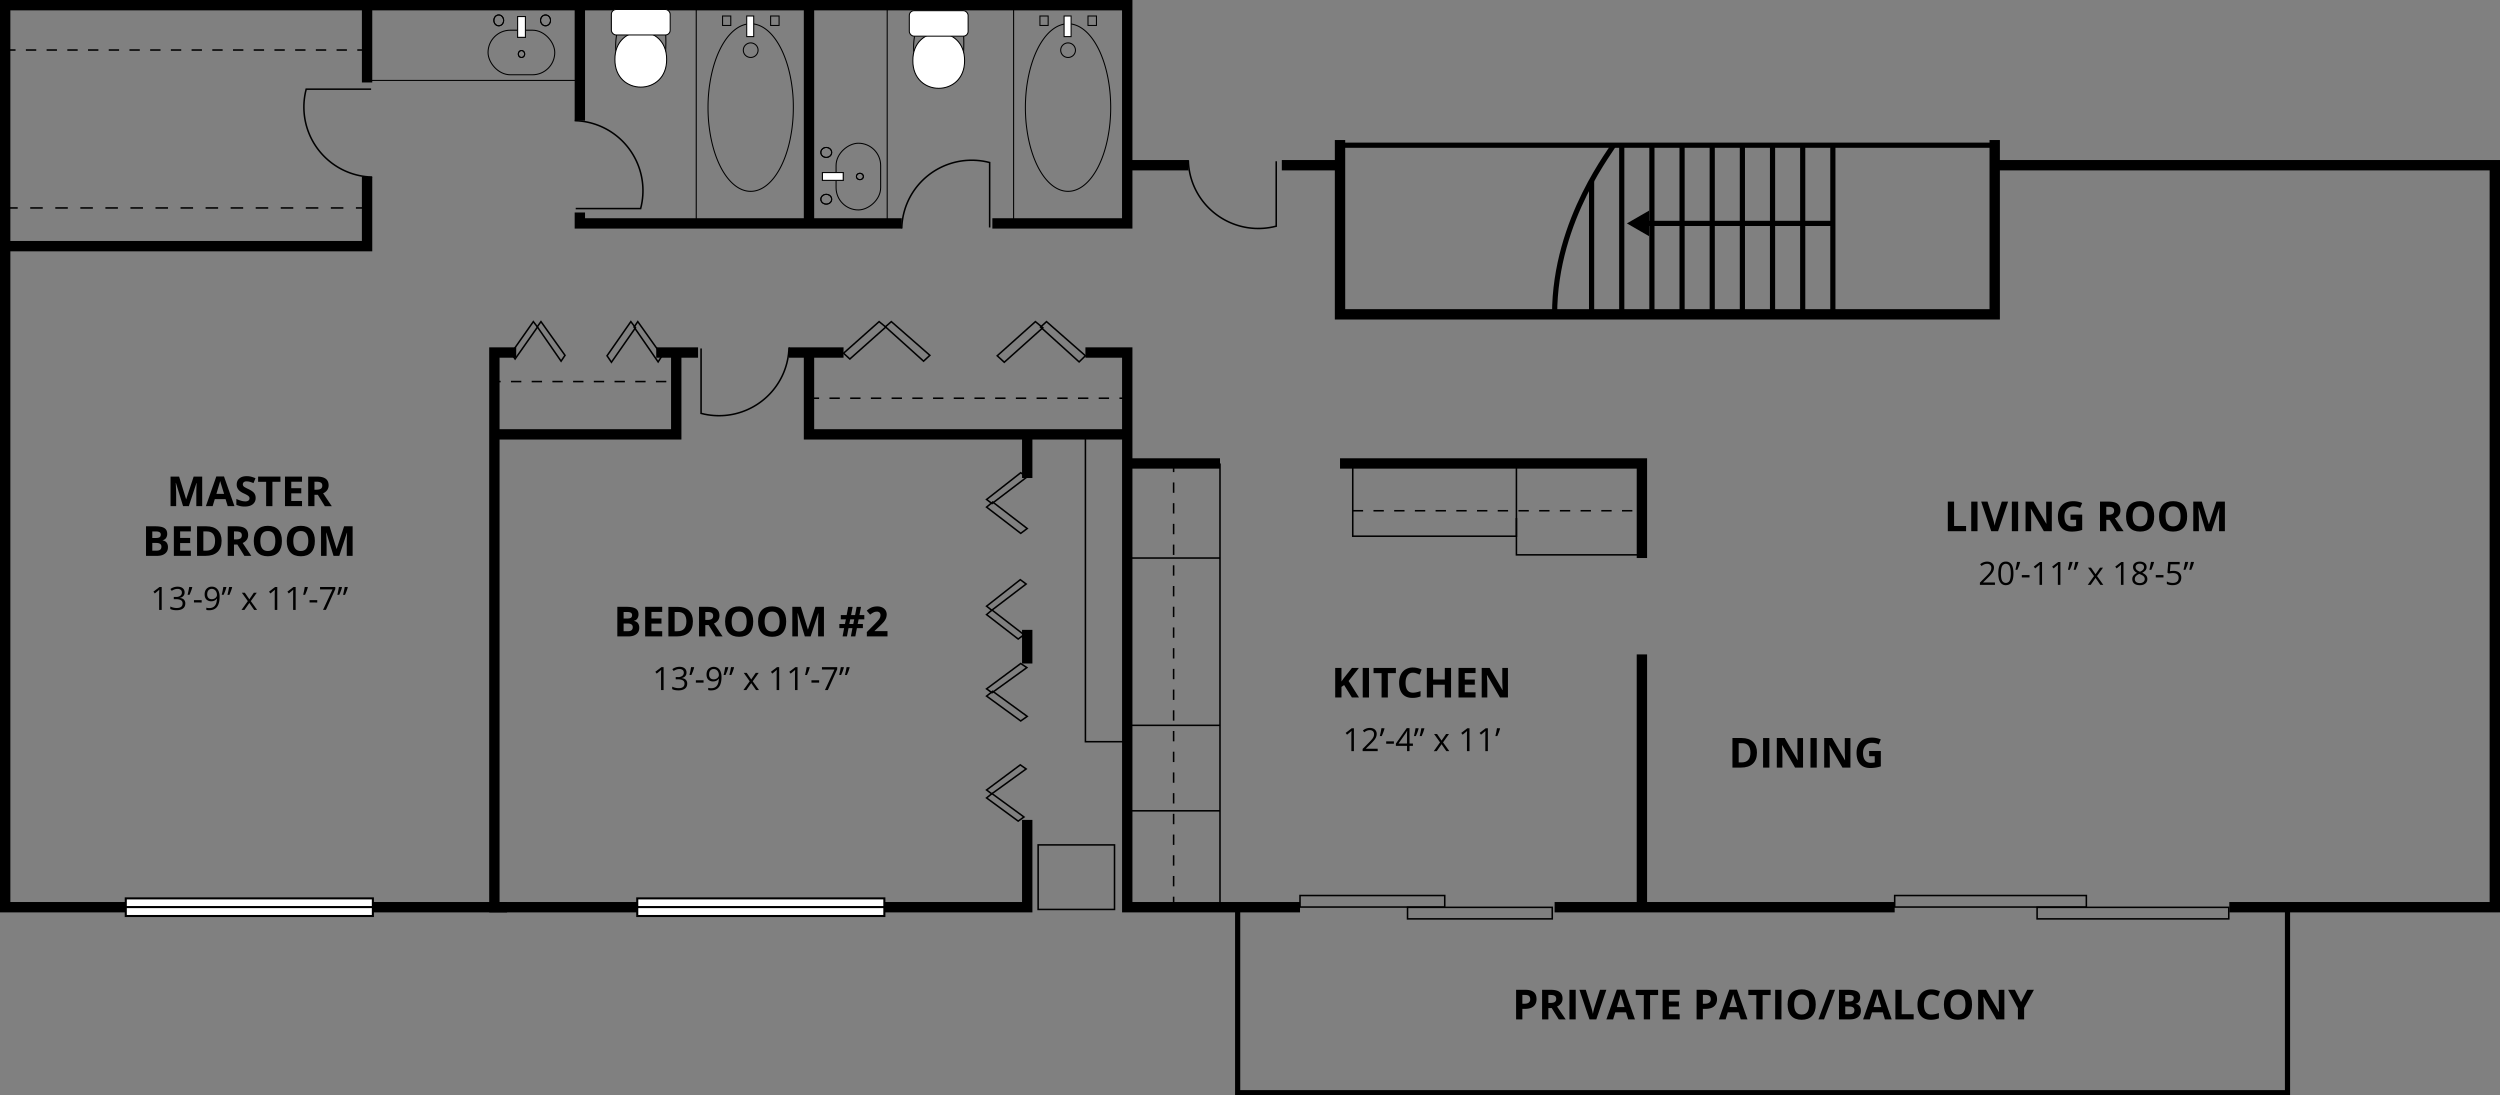 <svg id="Layer_1" data-name="Layer 1" xmlns="http://www.w3.org/2000/svg" viewBox="0 0 4828.19 2115.29">
  <rect x="0" y="0" width="4828.19" height="2115.29" fill="#808080" stroke="none"/>
  <polyline points="3852.33 319.07 4818.19 319.07 4818.19 1752.05 4305.41 1752.05" style="fill: none;stroke: #000;stroke-width: 20px"/>
  <line x1="3659.16" y1="1752.05" x2="3002.38" y2="1752.05" style="fill: none;stroke: #000;stroke-width: 20px"/>
  <polyline points="2510.68 1752.05 2177.02 1752.05 2177.02 680.83 2096.24 680.83" style="fill: none;stroke: #000;stroke-width: 20px"/>
  <polyline points="2177.02 838.88 1562.39 838.88 1562.39 680.83" style="fill: none;stroke: #000;stroke-width: 20px"/>
  <line x1="1629.12" y1="680.83" x2="1523.75" y2="680.83" style="fill: none;stroke: #000;stroke-width: 20px"/>
  <line x1="1348.14" y1="680.83" x2="1267.36" y2="680.83" style="fill: none;stroke: #000;stroke-width: 20px"/>
  <polyline points="1306 680.83 1306 838.88 954.78 838.88" style="fill: none;stroke: #000;stroke-width: 20px"/>
  <polyline points="996.92 680.83 954.78 680.83 954.78 1752.05 1983.85 1752.05 1983.85 1583.46" style="fill: none;stroke: #000;stroke-width: 20px"/>
  <line x1="1983.85" y1="1281.41" x2="1983.85" y2="1216.44" style="fill: none;stroke: #000;stroke-width: 20px"/>
  <line x1="1983.85" y1="923.17" x2="1983.85" y2="838.88" style="fill: none;stroke: #000;stroke-width: 20px"/>
  <polyline points="979.36 1752.05 10 1752.05 10 10 2177.02 10 2177.02 431.46 1916.53 431.46" style="fill: none;stroke: #000;stroke-width: 20px"/>
  <polyline points="1741.51 431.46 1119.85 431.46 1119.85 410.39" style="fill: none;stroke: #000;stroke-width: 20px"/>
  <line x1="1119.85" y1="233.02" x2="1119.85" y2="10" style="fill: none;stroke: #000;stroke-width: 20px"/>
  <line x1="708.93" y1="10" x2="708.93" y2="159.27" style="fill: none;stroke: #000;stroke-width: 20px"/>
  <polyline points="708.92 341.63 708.92 475.37 10 475.37" style="fill: none;stroke: #000;stroke-width: 20px"/>
  <line x1="3170.97" y1="1752.05" x2="3170.97" y2="1263.85" style="fill: none;stroke: #000;stroke-width: 20px"/>
  <polyline points="3170.97 1077.7 3170.97 895.07 2587.95 895.07" style="fill: none;stroke: #000;stroke-width: 20px"/>
  <line x1="2356.14" y1="895.07" x2="2177.02" y2="895.07" style="fill: none;stroke: #000;stroke-width: 20px"/>
  <polyline points="2587.95 280.44 2587.95 319.07 2587.95 607.07 3852.33 607.07 3852.33 280.44" style="fill: none;stroke: #000;stroke-linecap: square;stroke-width: 20px"/>
  <line x1="3852.33" y1="280.44" x2="2587.95" y2="280.44" style="fill: none;stroke: #000;stroke-width: 10px"/>
  <line x1="2587.95" y1="319.07" x2="2475.56" y2="319.07" style="fill: none;stroke: #000;stroke-width: 20px"/>
  <line x1="2295.28" y1="319.07" x2="2177.02" y2="319.07" style="fill: none;stroke: #000;stroke-width: 20px"/>
  <polyline points="2177.02 1432.44 2096.24 1432.44 2096.24 838.88" style="fill: none;stroke: #000;stroke-width: 3px"/>
  <polyline points="2356.14 1752.05 2356.14 1397.31 2356.14 895.07" style="fill: none;stroke: #000;stroke-width: 3px"/>
  <line x1="2177.02" y1="1077.71" x2="2356.14" y2="1077.71" style="fill: none;stroke: #000;stroke-width: 3px"/>
  <line x1="2177.02" y1="1400.83" x2="2356.14" y2="1400.83" style="fill: none;stroke: #000;stroke-width: 3px"/>
  <line x1="2177.02" y1="1565.9" x2="2356.14" y2="1565.9" style="fill: none;stroke: #000;stroke-width: 3px"/>
  <polyline points="2612.53 895.07 2612.53 1035.56 2928.63 1035.56 2928.63 895.07" style="fill: none;stroke: #000;stroke-width: 3px"/>
  <polyline points="2928.63 1000.44 2928.63 1071.56 3170.97 1071.56" style="fill: none;stroke: #000;stroke-width: 3px"/>
  <polyline points="2390.25 1752.05 2390.25 2110.29 4417.8 2110.29 4417.8 1752.05" style="fill: none;stroke: #000;stroke-width: 10px"/>
  <rect x="2004.92" y="1631.73" width="147.51" height="124.64" style="fill: none;stroke: #000;stroke-width: 2.986px"/>
  <line x1="1562.39" y1="10" x2="1562.39" y2="431.46" style="fill: none;stroke: #000;stroke-width: 20px"/>
  <line x1="1713.41" y1="431.46" x2="1713.41" y2="10" style="fill: none;stroke: #000;stroke-width: 2px"/>
  <path d="M1130.39,159.27" style="fill: none;stroke: #000;stroke-width: 2px"/>
  <line x1="1126.44" y1="155.32" x2="704.97" y2="155.32" style="fill: none;stroke: #000;stroke-width: 2px"/>
  <rect x="242.9" y="1735.03" width="477.22" height="34.04" style="fill: #fff"/>
  <rect x="242.9" y="1735.03" width="477.22" height="34.04" style="fill: none;stroke: #000;stroke-width: 4px"/>
  <line x1="242.9" y1="1751.82" x2="720.12" y2="1751.82" style="fill: none;stroke: #000;stroke-width: 4px"/>
  <rect x="1230.7" y="1735.03" width="477.22" height="34.04" style="fill: #fff"/>
  <rect x="1230.71" y="1735.03" width="477.22" height="34.04" style="fill: none;stroke: #000;stroke-width: 4px"/>
  <line x1="1230.71" y1="1751.82" x2="1707.92" y2="1751.82" style="fill: none;stroke: #000;stroke-width: 4px"/>
  <rect x="2718.34" y="1752.34" width="279.49" height="22.25" style="fill: none;stroke: #000;stroke-width: 3px"/>
  <rect x="2510.68" y="1729.5" width="279.49" height="22.25" style="fill: none;stroke: #000;stroke-width: 3px"/>
  <rect x="3934.2" y="1752.34" width="370.17" height="22.25" style="fill: none;stroke: #000;stroke-width: 3px"/>
  <rect x="3659.16" y="1729.51" width="370.17" height="22.25" style="fill: none;stroke: #000;stroke-width: 3px"/>
  <g>
    <rect x="1344.63" y="18.33" width="211.3" height="413.13" style="fill: none;stroke: #000;stroke-width: 2.054px"/>
    <path d="M1532.14,207.69q0,8-.39,15.86t-1.19,15.71q-.78,7.78-2,15.4t-2.72,15q-1.55,7.33-3.46,14.35t-4.15,13.62c-1.5,4.4-3.1,8.66-4.81,12.75s-3.52,8-5.43,11.77-3.9,7.3-6,10.66-4.24,6.51-6.48,9.46a101.56,101.56,0,0,1-6.93,8.16,79.2,79.2,0,0,1-7.31,6.79,63.7,63.7,0,0,1-7.6,5.35,54.16,54.16,0,0,1-7.84,3.86,46.45,46.45,0,0,1-8,2.33,42.67,42.67,0,0,1-16.14,0,45.94,45.94,0,0,1-8-2.33,53.17,53.17,0,0,1-7.84-3.86,63.8,63.8,0,0,1-7.61-5.35,79.11,79.11,0,0,1-7.3-6.79,97.62,97.62,0,0,1-6.93-8.16q-3.36-4.43-6.49-9.46t-6-10.66q-2.85-5.62-5.42-11.77c-1.71-4.09-3.32-8.35-4.82-12.75s-2.88-8.95-4.15-13.62-2.42-9.46-3.45-14.35-1.94-9.88-2.73-15-1.43-10.21-2-15.4-.92-10.44-1.19-15.71-.39-10.56-.39-15.86.13-10.58.39-15.86.66-10.51,1.19-15.7,1.18-10.33,2-15.4,1.69-10.06,2.73-14.95,2.18-9.68,3.45-14.36,2.66-9.21,4.15-13.62,3.11-8.65,4.82-12.75,3.52-8,5.42-11.76,3.9-7.31,6-10.67,4.25-6.51,6.49-9.45A96.21,96.21,0,0,1,1411,65a79.11,79.11,0,0,1,7.3-6.79,65,65,0,0,1,7.61-5.35,53.1,53.1,0,0,1,7.84-3.85,45.08,45.08,0,0,1,8-2.33,42.14,42.14,0,0,1,16.14,0,45.58,45.58,0,0,1,8,2.33,53.48,53.48,0,0,1,7.83,3.85,64.14,64.14,0,0,1,7.61,5.35,79.2,79.2,0,0,1,7.31,6.79,100,100,0,0,1,6.93,8.17q3.36,4.41,6.48,9.45t6,10.67q2.87,5.61,5.43,11.76t4.81,12.75q2.25,6.61,4.15,13.62t3.46,14.36q1.55,7.33,2.72,14.95t2,15.4q.8,7.78,1.19,15.7T1532.14,207.69Z" style="fill: none;stroke: #000;stroke-width: 2px"/>
    <path d="M1464,96.94a13.82,13.82,0,0,1-1.08,5.38,14,14,0,0,1-3.08,4.56,14.38,14.38,0,0,1-15.51,3,14.13,14.13,0,0,1-4.61-3,13.92,13.92,0,0,1,0-19.87,14.15,14.15,0,0,1,4.61-3.05A14.35,14.35,0,0,1,1459.88,87a14,14,0,0,1,4.16,9.93Z" style="fill: none;stroke: #000;stroke-width: 2px"/>
    <rect x="1488.3" y="30.91" width="16.32" height="18.26" style="fill: none;stroke: #000;stroke-width: 2px"/>
    <rect x="1395.48" y="30.91" width="15.86" height="18.26" style="fill: none;stroke: #000;stroke-width: 2px"/>
    <rect x="1442.12" y="30.91" width="13.53" height="39.81" style="fill: #fff;stroke: #000;stroke-width: 2px"/>
  </g>
  <g>
    <rect x="1957.55" y="18.33" width="211.3" height="413.13" style="fill: none;stroke: #000;stroke-width: 2.054px"/>
    <path d="M2145.07,207.69q0,8-.4,15.86t-1.18,15.71q-.79,7.78-2,15.4t-2.72,15q-1.55,7.33-3.45,14.35t-4.16,13.62c-1.5,4.4-3.1,8.66-4.81,12.75s-3.52,8-5.43,11.77-3.9,7.3-6,10.66-4.25,6.51-6.49,9.46a97.62,97.62,0,0,1-6.93,8.16,77.94,77.94,0,0,1-7.31,6.79,63.7,63.7,0,0,1-7.6,5.35,53.17,53.17,0,0,1-7.84,3.86,46.19,46.19,0,0,1-8,2.33,42.67,42.67,0,0,1-16.14,0,46.19,46.19,0,0,1-8-2.33,53.17,53.17,0,0,1-7.84-3.86,63.8,63.8,0,0,1-7.61-5.35,79.11,79.11,0,0,1-7.3-6.79,97.62,97.62,0,0,1-6.93-8.16q-3.36-4.43-6.49-9.46t-6-10.66q-2.85-5.62-5.42-11.77c-1.71-4.09-3.32-8.35-4.81-12.75s-2.89-8.95-4.16-13.62-2.42-9.46-3.45-14.35-1.94-9.88-2.72-15-1.44-10.21-2-15.4-.92-10.44-1.18-15.71-.4-10.56-.4-15.86.13-10.58.4-15.86.66-10.51,1.18-15.7,1.18-10.33,2-15.4,1.69-10.06,2.72-14.95,2.18-9.68,3.45-14.36,2.66-9.21,4.16-13.62,3.1-8.65,4.81-12.75,3.52-8,5.42-11.76,3.91-7.31,6-10.67,4.25-6.51,6.49-9.45a96.21,96.21,0,0,1,6.93-8.17,79.11,79.11,0,0,1,7.3-6.79,65,65,0,0,1,7.61-5.35,53.1,53.1,0,0,1,7.84-3.85,45.33,45.33,0,0,1,8-2.33,42.14,42.14,0,0,1,16.14,0,45.33,45.33,0,0,1,8,2.33,53.1,53.1,0,0,1,7.84,3.85,64.87,64.87,0,0,1,7.6,5.35,77.94,77.94,0,0,1,7.31,6.79,96.21,96.21,0,0,1,6.93,8.17q3.36,4.41,6.49,9.45t6,10.67q2.87,5.61,5.43,11.76t4.81,12.75q2.25,6.61,4.16,13.62t3.45,14.36q1.54,7.33,2.72,14.95t2,15.4q.78,7.78,1.18,15.7T2145.07,207.69Z" style="fill: none;stroke: #000;stroke-width: 2px"/>
    <path d="M2077,96.94a13.65,13.65,0,0,1-1.09,5.38,14.07,14.07,0,0,1-7.7,7.6,14.35,14.35,0,0,1-15.5-3,14,14,0,0,1-3.09-4.56A13.92,13.92,0,0,1,2052.68,87a14.15,14.15,0,0,1,4.61-3.05,14.39,14.39,0,0,1,10.89,0A14.09,14.09,0,0,1,2072.8,87a13.87,13.87,0,0,1,3.08,4.56A13.6,13.6,0,0,1,2077,96.94Z" style="fill: none;stroke: #000;stroke-width: 2px"/>
    <rect x="2101.22" y="30.91" width="16.32" height="18.26" style="fill: none;stroke: #000;stroke-width: 2px"/>
    <rect x="2008.4" y="30.91" width="15.86" height="18.26" style="fill: none;stroke: #000;stroke-width: 2px"/>
    <rect x="2055.04" y="30.91" width="13.53" height="39.81" style="fill: #fff;stroke: #000;stroke-width: 2px"/>
  </g>
  <g>
    <path d="M1767.47,64a121.47,121.47,0,0,0,7.14,75.67l81.07,2a301,301,0,0,0,5.1-77.65Z" style="fill: none;stroke: #000;stroke-width: 2px"/>
    <path d="M1862.88,117.08c.58,71.33-100.53,71.32-99.94,0C1762.36,45.74,1863.47,45.75,1862.88,117.08Z" style="fill: #fff;stroke: #000;stroke-width: 2px"/>
    <rect x="1756.12" y="20.63" width="113.59" height="49.21" rx="9.17" style="fill: #fff;stroke: #000;stroke-width: 2px"/>
  </g>
  <g>
    <path d="M1192.07,61.67a121.4,121.4,0,0,0,7.14,75.67l81.07,2a300.92,300.92,0,0,0,5.1-77.64Z" style="fill: none;stroke: #000;stroke-width: 2px"/>
    <path d="M1287.48,114.77c.58,71.34-100.53,71.33-99.94,0C1187,43.44,1288.07,43.45,1287.48,114.77Z" style="fill: #fff;stroke: #000;stroke-width: 2px"/>
    <rect x="1180.72" y="18.33" width="113.59" height="49.21" rx="9.17" style="fill: #fff;stroke: #000;stroke-width: 2px"/>
  </g>
  <g>
    <rect x="1593.32" y="297.98" width="128.84" height="86.08" rx="43.04" transform="translate(1316.72 1998.76) rotate(-90)" style="fill: none;stroke: #000;stroke-width: 2px"/>
    <rect x="1588.37" y="333.32" width="40.07" height="14.95" style="fill: none;stroke: #000;stroke-width: 2px"/>
    <rect x="1588.37" y="333.32" width="40.07" height="14.95" style="fill: #fff;stroke: #000;stroke-width: 2px"/>
    <path d="M1595.74,375.34a11.27,11.27,0,0,1,4,.72,10.43,10.43,0,0,1,3.39,2.05,9.37,9.37,0,0,1,2.26,3.07,8.67,8.67,0,0,1,0,7.23,9.33,9.33,0,0,1-2.26,3.06,10.43,10.43,0,0,1-3.39,2,11.42,11.42,0,0,1-8,0,10.43,10.43,0,0,1-3.39-2,9.33,9.33,0,0,1-2.26-3.06,8.57,8.57,0,0,1,0-7.23,9.37,9.37,0,0,1,2.26-3.07,10.43,10.43,0,0,1,3.39-2.05A11.19,11.19,0,0,1,1595.74,375.34Z" style="fill: none;stroke: #000;stroke-width: 2px"/>
    <path d="M1595.74,375.34a11.27,11.27,0,0,1,4,.72,10.43,10.43,0,0,1,3.39,2.05,9.37,9.37,0,0,1,2.26,3.07,8.67,8.67,0,0,1,0,7.23,9.33,9.33,0,0,1-2.26,3.06,10.43,10.43,0,0,1-3.39,2,11.42,11.42,0,0,1-8,0,10.43,10.43,0,0,1-3.39-2,9.33,9.33,0,0,1-2.26-3.06,8.57,8.57,0,0,1,0-7.23,9.37,9.37,0,0,1,2.26-3.07,10.43,10.43,0,0,1,3.39-2.05A11.23,11.23,0,0,1,1595.74,375.34Z" style="fill: none;stroke: #000;stroke-width: 2px"/>
    <path d="M1595.74,284.81a11.28,11.28,0,0,1,4,.73,10.51,10.51,0,0,1,3.39,2.08,9.52,9.52,0,0,1,2.26,3.11,8.92,8.92,0,0,1,0,7.34,9.52,9.52,0,0,1-2.26,3.11,10.51,10.51,0,0,1-3.39,2.08,11.27,11.27,0,0,1-8,0,10.51,10.51,0,0,1-3.39-2.08,9.42,9.42,0,0,1-2.26-3.11,8.82,8.82,0,0,1,0-7.34,9.52,9.52,0,0,1,2.26-3.11,10.51,10.51,0,0,1,3.39-2.08A11.2,11.2,0,0,1,1595.74,284.81Z" style="fill: none;stroke: #000;stroke-width: 2px"/>
    <path d="M1595.74,284.81a11.28,11.28,0,0,1,4,.73,10.51,10.51,0,0,1,3.39,2.08,9.52,9.52,0,0,1,2.26,3.11,8.92,8.92,0,0,1,0,7.34,9.42,9.42,0,0,1-2.26,3.11,10.51,10.51,0,0,1-3.39,2.08,11.27,11.27,0,0,1-8,0,10.51,10.51,0,0,1-3.39-2.08,9.42,9.42,0,0,1-2.26-3.11,8.82,8.82,0,0,1,0-7.34,9.52,9.52,0,0,1,2.26-3.11,10.51,10.51,0,0,1,3.39-2.08A11.24,11.24,0,0,1,1595.74,284.81Z" style="fill: none;stroke: #000;stroke-width: 2px"/>
    <path d="M1660.71,334.73a7.11,7.11,0,0,1,2.55.46,6.76,6.76,0,0,1,2.17,1.32,6,6,0,0,1,1.45,2,5.55,5.55,0,0,1,.51,2.32,5.48,5.48,0,0,1-.51,2.32,5.93,5.93,0,0,1-1.45,2,6.76,6.76,0,0,1-2.17,1.32,7.33,7.33,0,0,1-5.11,0,6.72,6.72,0,0,1-2.16-1.32,5.93,5.93,0,0,1-1.45-2,5.48,5.48,0,0,1-.51-2.32,5.55,5.55,0,0,1,.51-2.32,6,6,0,0,1,1.45-2,6.72,6.72,0,0,1,2.16-1.32A7.16,7.16,0,0,1,1660.71,334.73Z" style="fill: none;stroke: #000;stroke-width: 2px"/>
    <path d="M1660.71,334.73a7.11,7.11,0,0,1,2.55.46,6.66,6.66,0,0,1,2.17,1.32,5.89,5.89,0,0,1,1.45,2,5.55,5.55,0,0,1,.51,2.32,5.48,5.48,0,0,1-.51,2.32,5.93,5.93,0,0,1-1.45,2,6.66,6.66,0,0,1-2.17,1.32,7.33,7.33,0,0,1-5.11,0,6.72,6.72,0,0,1-2.16-1.32,5.93,5.93,0,0,1-1.45-2,5.48,5.48,0,0,1-.51-2.32,5.55,5.55,0,0,1,.51-2.32,5.89,5.89,0,0,1,1.45-2,6.72,6.72,0,0,1,2.16-1.32A7.16,7.16,0,0,1,1660.71,334.73Z" style="fill: none;stroke: #000;stroke-width: 2px"/>
  </g>
  <g>
    <rect x="942.55" y="58.33" width="128.84" height="86.08" rx="43.04" style="fill: none;stroke: #000;stroke-width: 2px"/>
    <rect x="999.72" y="32" width="14.95" height="40.07" style="fill: none;stroke: #000;stroke-width: 2px"/>
    <rect x="999.72" y="32" width="14.95" height="40.07" style="fill: #fff;stroke: #000;stroke-width: 2px"/>
    <path d="M972.65,39.37a11.23,11.23,0,0,1-.72,4,10.43,10.43,0,0,1-2,3.39A9.37,9.37,0,0,1,966.81,49a8.57,8.57,0,0,1-7.23,0,9.23,9.23,0,0,1-3.06-2.26,10.43,10.43,0,0,1-2-3.39,11.42,11.42,0,0,1,0-8,10.43,10.43,0,0,1,2-3.39,9.23,9.23,0,0,1,3.06-2.26,8.67,8.67,0,0,1,7.23,0A9.37,9.37,0,0,1,969.88,32a10.43,10.43,0,0,1,2,3.39A11.27,11.27,0,0,1,972.65,39.37Z" style="fill: none;stroke: #000;stroke-width: 2px"/>
    <path d="M972.65,39.37a11.23,11.23,0,0,1-.72,4,10.43,10.43,0,0,1-2,3.39A9.37,9.37,0,0,1,966.81,49a8.57,8.57,0,0,1-7.23,0,9.23,9.23,0,0,1-3.06-2.26,10.43,10.43,0,0,1-2-3.39,11.42,11.42,0,0,1,0-8,10.43,10.43,0,0,1,2-3.39,9.23,9.23,0,0,1,3.06-2.26,8.67,8.67,0,0,1,7.23,0A9.37,9.37,0,0,1,969.88,32a10.43,10.43,0,0,1,2,3.39A11.27,11.27,0,0,1,972.65,39.37Z" style="fill: none;stroke: #000;stroke-width: 2px"/>
    <path d="M1063.18,39.37a11.24,11.24,0,0,1-.73,4,10.51,10.51,0,0,1-2.08,3.39,9.52,9.52,0,0,1-3.11,2.26,8.82,8.82,0,0,1-7.34,0,9.42,9.42,0,0,1-3.11-2.26,10.51,10.51,0,0,1-2.08-3.39,11.27,11.27,0,0,1,0-8,10.51,10.51,0,0,1,2.08-3.39,9.42,9.42,0,0,1,3.11-2.26,8.92,8.92,0,0,1,7.34,0,9.52,9.52,0,0,1,3.11,2.26,10.51,10.51,0,0,1,2.08,3.39A11.28,11.28,0,0,1,1063.18,39.37Z" style="fill: none;stroke: #000;stroke-width: 2px"/>
    <path d="M1063.18,39.37a11.24,11.24,0,0,1-.73,4,10.51,10.51,0,0,1-2.08,3.39,9.52,9.52,0,0,1-3.11,2.26,8.82,8.82,0,0,1-7.34,0,9.42,9.42,0,0,1-3.11-2.26,10.51,10.51,0,0,1-2.08-3.39,11.27,11.27,0,0,1,0-8,10.51,10.51,0,0,1,2.08-3.39,9.42,9.42,0,0,1,3.11-2.26,8.92,8.92,0,0,1,7.34,0,9.52,9.52,0,0,1,3.11,2.26,10.51,10.51,0,0,1,2.08,3.39A11.28,11.28,0,0,1,1063.18,39.37Z" style="fill: none;stroke: #000;stroke-width: 2px"/>
    <path d="M1013.26,104.34a7.16,7.16,0,0,1-.46,2.56,6.72,6.72,0,0,1-1.32,2.16,6,6,0,0,1-2,1.45,5.55,5.55,0,0,1-4.65,0,6,6,0,0,1-2-1.45,6.72,6.72,0,0,1-1.32-2.16,7.33,7.33,0,0,1,0-5.11,6.76,6.76,0,0,1,1.32-2.17,6,6,0,0,1,2-1.45,5.55,5.55,0,0,1,4.65,0,6,6,0,0,1,2,1.45,6.76,6.76,0,0,1,1.32,2.17A7.11,7.11,0,0,1,1013.26,104.34Z" style="fill: none;stroke: #000;stroke-width: 2px"/>
    <path d="M1013.26,104.34a7.16,7.16,0,0,1-.46,2.56,6.61,6.61,0,0,1-1.32,2.16,6,6,0,0,1-2,1.45,5.55,5.55,0,0,1-4.65,0,6,6,0,0,1-2-1.45,6.61,6.61,0,0,1-1.32-2.16,7.33,7.33,0,0,1,0-5.11,6.76,6.76,0,0,1,1.32-2.17,6,6,0,0,1,2-1.45,5.55,5.55,0,0,1,4.65,0,6,6,0,0,1,2,1.45,6.76,6.76,0,0,1,1.32,2.17A7.11,7.11,0,0,1,1013.26,104.34Z" style="fill: none;stroke: #000;stroke-width: 2px"/>
  </g>
  <polyline points="1109.88 233.02 1116.64 233.35 1123.02 233.97 1129.05 234.84 1134.8 235.93 1140.29 237.21 1145.54 238.68 1150.58 240.3 1155.43 242.07 1160.1 243.98 1164.59 246.01 1168.92 248.17 1173.11 250.44 1177.15 252.81 1181.05 255.3 1184.82 257.88 1188.46 260.56 1191.97 263.33 1195.37 266.2 1198.65 269.15 1201.81 272.19 1204.86 275.32 1207.79 278.54 1210.61 281.83 1213.32 285.21 1215.92 288.68 1218.41 292.23 1220.78 295.86 1223.05 299.58 1225.2 303.38 1227.24 307.27 1229.16 311.24 1230.97 315.31 1232.65 319.47 1234.21 323.72 1235.64 328.06 1236.93 332.51 1238.09 337.06 1239.11 341.72 1239.97 346.5 1240.67 351.39 1241.21 356.41 1241.56 361.57 1241.72 366.88 1241.66 372.35 1241.37 377.99 1240.82 383.83 1239.98 389.89 1238.81 396.2 1237.24 402.81 1111.88 402.81" style="fill: none;stroke: #000;stroke-width: 3px"/>
  <polyline points="1523.75 670.98 1523.43 677.74 1522.81 684.12 1521.94 690.15 1520.85 695.9 1519.56 701.39 1518.1 706.64 1516.48 711.68 1514.71 716.53 1512.8 721.2 1510.77 725.69 1508.61 730.02 1506.34 734.21 1503.96 738.25 1501.48 742.15 1498.89 745.92 1496.22 749.56 1493.44 753.08 1490.58 756.47 1487.62 759.75 1484.58 762.91 1481.45 765.96 1478.24 768.89 1474.94 771.71 1471.56 774.42 1468.1 777.02 1464.55 779.51 1460.92 781.88 1457.2 784.15 1453.4 786.3 1449.51 788.34 1445.54 790.26 1441.47 792.07 1437.31 793.75 1433.06 795.31 1428.71 796.74 1424.27 798.03 1419.72 799.19 1415.06 800.21 1410.28 801.07 1405.38 801.77 1400.36 802.31 1395.2 802.66 1389.9 802.82 1384.43 802.76 1378.78 802.47 1372.95 801.92 1366.89 801.08 1360.58 799.91 1353.97 798.34 1353.97 672.98" style="fill: none;stroke: #000;stroke-width: 3px"/>
  <polyline points="2294.96 309.42 2295.28 316.19 2295.9 322.56 2296.77 328.6 2297.86 334.35 2299.15 339.83 2300.61 345.09 2302.23 350.13 2304 354.98 2305.91 359.64 2307.95 364.14 2310.1 368.47 2312.37 372.66 2314.75 376.7 2317.23 380.6 2319.82 384.37 2322.49 388.01 2325.27 391.52 2328.13 394.92 2331.09 398.2 2334.13 401.35 2337.26 404.4 2340.47 407.33 2343.76 410.16 2347.15 412.87 2350.61 415.47 2354.16 417.95 2357.79 420.33 2361.51 422.6 2365.31 424.75 2369.2 426.79 2373.18 428.71 2377.24 430.51 2381.4 432.19 2385.65 433.75 2390 435.18 2394.44 436.48 2398.99 437.64 2403.66 438.65 2408.43 439.52 2413.32 440.22 2418.35 440.75 2423.51 441.11 2428.81 441.26 2434.28 441.21 2439.93 440.92 2445.76 440.37 2451.82 439.53 2458.13 438.36 2464.74 436.79 2464.74 311.42" style="fill: none;stroke: #000;stroke-width: 3px"/>
  <polyline points="1741.51 441.26 1741.83 434.5 1742.45 428.13 1743.32 422.09 1744.41 416.34 1745.7 410.85 1747.16 405.6 1748.78 400.56 1750.55 395.71 1752.46 391.05 1754.5 386.55 1756.65 382.22 1758.92 378.03 1761.3 373.99 1763.78 370.09 1766.37 366.32 1769.04 362.68 1771.82 359.17 1774.68 355.77 1777.64 352.49 1780.68 349.33 1783.81 346.28 1787.02 343.35 1790.32 340.53 1793.7 337.82 1797.16 335.22 1800.71 332.73 1804.34 330.36 1808.06 328.09 1811.86 325.94 1815.75 323.9 1819.73 321.98 1823.79 320.17 1827.95 318.49 1832.2 316.93 1836.55 315.5 1841 314.21 1845.55 313.05 1850.21 312.03 1854.98 311.17 1859.88 310.47 1864.9 309.93 1870.06 309.58 1875.37 309.42 1880.83 309.48 1886.48 309.77 1892.32 310.32 1898.37 311.16 1904.68 312.33 1911.29 313.9 1911.29 439.26" style="fill: none;stroke: #000;stroke-width: 3px"/>
  <polyline points="718.72 341.95 711.95 341.63 705.58 341.01 699.54 340.14 693.79 339.05 688.3 337.76 683.05 336.3 678.01 334.68 673.16 332.9 668.5 331 664 328.96 659.67 326.81 655.48 324.54 651.44 322.16 647.54 319.68 643.77 317.09 640.13 314.42 636.62 311.64 633.22 308.77 629.94 305.82 626.79 302.78 623.74 299.65 620.81 296.44 617.98 293.14 615.27 289.76 612.67 286.29 610.19 282.75 607.81 279.12 605.54 275.4 603.39 271.6 601.36 267.71 599.43 263.73 597.63 259.67 595.95 255.51 594.39 251.26 592.96 246.91 591.66 242.46 590.5 237.91 589.49 233.25 588.62 228.48 587.92 223.58 587.39 218.56 587.03 213.4 586.88 208.09 586.93 202.63 587.22 196.98 587.77 191.14 588.61 185.09 589.78 178.77 591.35 172.17 716.72 172.17" style="fill: none;stroke: #000;stroke-width: 3px"/>
  <line x1="10" y1="96.6" x2="704.97" y2="96.6" style="fill: none;stroke: #000;stroke-width: 3px;stroke-dasharray: 20,20"/>
  <line x1="10" y1="401.61" x2="704.97" y2="401.61" style="fill: none;stroke: #000;stroke-width: 3px;stroke-dasharray: 24.191,24.191"/>
  <line x1="946.82" y1="736.9" x2="1306" y2="736.9" style="fill: none;stroke: #000;stroke-width: 3px;stroke-dasharray: 20,20"/>
  <line x1="1561.92" y1="769.07" x2="2177.02" y2="769.07" style="fill: none;stroke: #000;stroke-width: 3px;stroke-dasharray: 20,20"/>
  <line x1="2612.53" y1="986.39" x2="3170.97" y2="986.39" style="fill: none;stroke: #000;stroke-width: 3px;stroke-dasharray: 20,20"/>
  <line x1="2266.58" y1="1751.75" x2="2266.58" y2="893" style="fill: none;stroke: #000;stroke-width: 3px;stroke-dasharray: 20,20"/>
  <polygon points="1905.34 1186.94 1915.84 1178.09 1977.54 1225.81 1966.38 1234.17 1905.34 1186.94" style="fill: none;stroke: #000;stroke-width: 3px"/>
  <polygon points="1905.34 979.38 1917.22 969.53 1983.85 1020.72 1971.31 1030.08 1905.34 979.38" style="fill: none;stroke: #000;stroke-width: 3px"/>
  <polygon points="1915.89 972.51 1905.34 964.63 1971.28 912.96 1983.15 921.32 1915.89 972.51" style="fill: none;stroke: #000;stroke-width: 3px"/>
  <polygon points="1915.31 1178.58 1905.34 1170.71 1970.45 1119.53 1981.75 1127.89 1915.31 1178.58" style="fill: none;stroke: #000;stroke-width: 3px"/>
  <polygon points="1905.34 1541.02 1915.84 1532.63 1977.54 1577.84 1966.38 1585.77 1905.34 1541.02" style="fill: none;stroke: #000;stroke-width: 3px"/>
  <polygon points="1905.34 1344.35 1917.22 1335.02 1983.85 1383.52 1971.31 1392.39 1905.34 1344.35" style="fill: none;stroke: #000;stroke-width: 3px"/>
  <polygon points="1915.89 1337.84 1905.34 1330.38 1971.28 1281.41 1983.15 1289.34 1915.89 1337.84" style="fill: none;stroke: #000;stroke-width: 3px"/>
  <polygon points="1915.31 1533.1 1905.34 1525.64 1970.45 1477.14 1981.75 1485.07 1915.31 1533.1" style="fill: none;stroke: #000;stroke-width: 3px"/>
  <polygon points="1030.03 621.13 1038.06 631.63 994.77 693.33 987.18 682.17 1030.03 621.13" style="fill: none;stroke: #000;stroke-width: 3px"/>
  <polygon points="1218.35 621.13 1227.28 633 1180.84 699.63 1172.35 687.1 1218.35 621.13" style="fill: none;stroke: #000;stroke-width: 3px"/>
  <polygon points="1224.58 631.67 1231.73 621.13 1278.61 687.06 1271.02 698.93 1224.58 631.67" style="fill: none;stroke: #000;stroke-width: 3px"/>
  <polygon points="1037.61 631.09 1044.76 621.13 1091.19 686.24 1083.6 697.53 1037.61 631.09" style="fill: none;stroke: #000;stroke-width: 3px"/>
  <polygon points="1697.8 621.13 1710.67 631.63 1641.28 693.33 1629.12 682.17 1697.8 621.13" style="fill: none;stroke: #000;stroke-width: 3px"/>
  <polygon points="1999.65 621.13 2013.96 633 1939.52 699.63 1925.92 687.1 1999.65 621.13" style="fill: none;stroke: #000;stroke-width: 3px"/>
  <polygon points="2009.63 631.67 2021.09 621.13 2096.24 687.06 2084.07 698.93 2009.63 631.67" style="fill: none;stroke: #000;stroke-width: 3px"/>
  <polygon points="1709.95 631.09 1721.4 621.13 1795.84 686.24 1783.67 697.53 1709.95 631.09" style="fill: none;stroke: #000;stroke-width: 3px"/>
  <g>
    <path d="M3852.84,1129.53h-29.1v-4.33l11.66-11.72a84.7,84.7,0,0,0,7-7.69,19.63,19.63,0,0,0,2.55-4.48,12.89,12.89,0,0,0,.84-4.69,7.4,7.4,0,0,0-2.15-5.61,8.19,8.19,0,0,0-6-2.08,15.08,15.08,0,0,0-5.22.91,21,21,0,0,0-5.5,3.3l-2.66-3.42a20.42,20.42,0,0,1,13.32-5.09q6.24,0,9.78,3.2a11,11,0,0,1,3.54,8.58,16.63,16.63,0,0,1-2.36,8.33q-2.35,4.11-8.84,10.41l-9.69,9.48v.24h22.77Z"/>
    <path d="M3888.53,1107.34q0,11.48-3.62,17.13t-11.06,5.66a12.12,12.12,0,0,1-10.87-5.79q-3.72-5.8-3.72-17,0-11.56,3.6-17.17t11-5.6a12.18,12.18,0,0,1,10.94,5.85Q3888.53,1096.25,3888.53,1107.34Zm-24.19,0q0,9.66,2.27,14.06a8.16,8.16,0,0,0,14.52-.06q2.25-4.47,2.25-14t-2.25-14a8.18,8.18,0,0,0-14.52-.06Q3864.35,1097.68,3864.34,1107.34Z"/>
    <path d="M3901,1085.27l.46.67c-.53,2-1.29,4.36-2.27,7s-2,5.17-3.09,7.47h-3.7q2.13-8.64,3.09-15.17Z"/>
    <path d="M3904.7,1115.21v-4.6h14.86v4.6Z"/>
    <path d="M3943.75,1129.53h-4.91V1098q0-3.93.25-7.44c-.43.42-.9.87-1.43,1.33s-2.92,2.43-7.2,5.9l-2.67-3.45,11.72-9h4.24Z"/>
    <path d="M3979.2,1129.53h-4.91V1098q0-3.93.25-7.44c-.43.42-.9.87-1.43,1.33s-2.92,2.43-7.2,5.9l-2.67-3.45,11.72-9h4.24Z"/>
    <path d="M4002.36,1085.27l.45.67c-.52,2-1.28,4.36-2.27,7s-2,5.17-3.09,7.47h-3.69q2.11-8.64,3.09-15.17Zm11.17,0,.42.67q-.72,2.74-2.18,6.78t-3.15,7.72h-3.78c.53-2,1.12-4.58,1.79-7.69s1.13-5.6,1.39-7.48Z"/>
    <path d="M4044.13,1112.55l-11.53-16.2h5.72l8.75,12.71,8.72-12.71h5.66l-11.53,16.2,12.14,17h-5.69l-9.3-13.44-9.38,13.44H4032Z"/>
    <path d="M4101.05,1129.53h-4.91V1098q0-3.93.25-7.44c-.43.42-.9.87-1.43,1.33s-2.92,2.43-7.2,5.9l-2.66-3.45,11.71-9h4.24Z"/>
    <path d="M4132.53,1084.63q6.06,0,9.6,2.82a9.39,9.39,0,0,1,3.54,7.78,9.62,9.62,0,0,1-2,6,18,18,0,0,1-6.47,4.91q5.39,2.57,7.65,5.4a10.15,10.15,0,0,1,2.28,6.56,11,11,0,0,1-3.85,8.79q-3.84,3.29-10.54,3.28-7.08,0-10.89-3.1t-3.82-8.79q0-7.6,9.27-11.84a17,17,0,0,1-6-5.1,10.87,10.87,0,0,1-1.82-6.13,9.36,9.36,0,0,1,3.56-7.68Q4126.57,1084.64,4132.53,1084.63Zm-9.56,33.73a6.86,6.86,0,0,0,2.52,5.66,11.11,11.11,0,0,0,7.1,2,10.61,10.61,0,0,0,7-2.12,7.21,7.21,0,0,0,2.51-5.81,7.12,7.12,0,0,0-2.36-5.23q-2.36-2.28-8.23-4.43a17.91,17.91,0,0,0-6.54,4.28A8.28,8.28,0,0,0,4123,1118.36Zm9.5-29.64a8.91,8.91,0,0,0-5.93,1.82,6,6,0,0,0-2.15,4.84,6.88,6.88,0,0,0,1.79,4.78q1.78,2,6.6,4a16.56,16.56,0,0,0,6.13-3.91,7.22,7.22,0,0,0,1.8-4.87,5.94,5.94,0,0,0-2.2-4.86A9.24,9.24,0,0,0,4132.47,1088.72Z"/>
    <path d="M4159.66,1085.27l.45.67c-.52,2-1.28,4.36-2.27,7s-2,5.17-3.09,7.47h-3.69q2.11-8.64,3.09-15.17Z"/>
    <path d="M4163.38,1115.21v-4.6h14.87v4.6Z"/>
    <path d="M4197.65,1102.5q7,0,11,3.46a11.91,11.91,0,0,1,4,9.49q0,6.87-4.38,10.78t-12.06,3.9q-7.48,0-11.41-2.39v-4.84a17.09,17.09,0,0,0,5.26,2.13,25.77,25.77,0,0,0,6.21.78q5.32,0,8.28-2.52t3-7.26q0-9.27-11.35-9.27a45.78,45.78,0,0,0-7.69.88l-2.61-1.66,1.67-20.71h22v4.63h-17.71l-1.12,13.29A35.56,35.56,0,0,1,4197.65,1102.5Z"/>
    <path d="M4225.59,1085.27l.46.67c-.53,2-1.28,4.36-2.27,7s-2,5.17-3.09,7.47H4217q2.11-8.64,3.08-15.17Zm11.18,0,.42.67c-.49,1.83-1.21,4.09-2.18,6.78s-2,5.25-3.15,7.72h-3.78c.52-2,1.12-4.58,1.78-7.69s1.13-5.6,1.4-7.48Z"/>
  </g>
  <g>
    <path d="M3761.77,1025.88V968.77h12.11v47.11h23.17v10Z"/>
    <path d="M3807,1025.88V968.77h12.11v57.11Z"/>
    <path d="M3866,968.77h12.23l-19.42,57.11h-13.2l-19.37-57.11h12.22l10.74,34q.9,3,1.86,7c.64,2.67,1,4.52,1.19,5.56a100.34,100.34,0,0,1,2.93-12.57Z"/>
    <path d="M3885.45,1025.88V968.77h12.1v57.11Z"/>
    <path d="M3962.59,1025.88H3947.2l-24.84-43.2H3922q.73,11.45.74,16.33v26.87h-10.82V968.77h15.27l24.81,42.77h.27q-.59-11.13-.58-15.74v-27h10.89Z"/>
    <path d="M3998.65,993.81h22.65v29.61a63.23,63.23,0,0,1-10.37,2.52,67.71,67.71,0,0,1-9.94.72q-12.93,0-19.74-7.6t-6.82-21.81q0-13.83,7.91-21.56t21.93-7.74a42.39,42.39,0,0,1,17,3.52l-4,9.68a28.74,28.74,0,0,0-13-3.12q-7.86,0-12.58,5.27t-4.73,14.18q0,9.3,3.81,14.2t11.07,4.9a39.29,39.29,0,0,0,7.7-.78v-11.91h-10.82Z"/>
    <path d="M4067.79,1004v21.91h-12.11V968.77h16.64q11.64,0,17.23,4.24t5.58,12.87a15.16,15.16,0,0,1-2.77,9,18.48,18.48,0,0,1-7.85,6.15q12.88,19.26,16.79,24.88h-13.43L4074.23,1004Zm0-9.85h3.91c3.82,0,6.65-.63,8.47-1.91s2.74-3.28,2.74-6-.94-4.63-2.8-5.78-4.74-1.72-8.65-1.72h-3.67Z"/>
    <path d="M4160.33,997.25q0,14.18-7,21.79t-20.16,7.62q-13.12,0-20.16-7.62t-7-21.87q0-14.25,7.05-21.78t20.22-7.52q13.15,0,20.14,7.58T4160.33,997.25Zm-41.68,0q0,9.57,3.63,14.41t10.86,4.85q14.49,0,14.49-19.26T4133.22,978q-7.23,0-10.9,4.86T4118.65,997.25Z"/>
    <path d="M4224,997.25q0,14.18-7,21.79t-20.16,7.62q-13.12,0-20.15-7.62t-7-21.87q0-14.25,7.06-21.78t20.21-7.52q13.17,0,20.14,7.58T4224,997.25Zm-41.68,0q0,9.57,3.63,14.41t10.86,4.85q14.49,0,14.49-19.26T4196.89,978q-7.23,0-10.9,4.86T4182.32,997.25Z"/>
    <path d="M4260,1025.88l-13.75-44.8h-.36q.75,13.67.75,18.24v26.56h-10.82V968.77h16.48l13.52,43.67h.23l14.34-43.67h16.48v57.11H4285.6v-27q0-1.92.06-4.41t.53-13.29h-.35l-14.73,44.73Z"/>
  </g>
  <g>
    <path d="M2614.79,1450.7h-4.91v-31.55c0-2.62.08-5.11.25-7.45-.43.43-.9.87-1.43,1.34s-2.92,2.43-7.2,5.9l-2.67-3.45,11.72-9h4.24Z"/>
    <path d="M2660.71,1450.7h-29.09v-4.33l11.66-11.72a86.11,86.11,0,0,0,7-7.69,19.41,19.41,0,0,0,2.54-4.48,12.73,12.73,0,0,0,.85-4.69,7.46,7.46,0,0,0-2.15-5.62,8.23,8.23,0,0,0-6-2.07,14.85,14.85,0,0,0-5.22.91,20.49,20.49,0,0,0-5.5,3.3l-2.66-3.43a20.37,20.37,0,0,1,13.32-5.08q6.22,0,9.77,3.19a11,11,0,0,1,3.55,8.59,16.6,16.6,0,0,1-2.36,8.32q-2.37,4.13-8.84,10.41l-9.69,9.48v.24h22.76Z"/>
    <path d="M2673.4,1406.44l.45.66a73.19,73.19,0,0,1-2.27,7q-1.48,4-3.09,7.46h-3.69q2.11-8.62,3.09-15.16Z"/>
    <path d="M2677.12,1436.38v-4.61H2692v4.61Z"/>
    <path d="M2728.74,1440.52h-6.57v10.18h-4.81v-10.18h-21.53v-4.39l21-29.94h5.33V1436h6.57Zm-11.38-4.57v-14.71q0-4.34.3-9.78h-.24a44.75,44.75,0,0,1-2.73,4.81L2700.86,1436Z"/>
    <path d="M2739.33,1406.44l.46.66c-.53,2-1.28,4.37-2.27,7s-2,5.16-3.09,7.46h-3.69q2.12-8.62,3.08-15.16Zm11.17,0,.43.66c-.49,1.84-1.21,4.1-2.18,6.78s-2,5.26-3.15,7.72h-3.78c.52-2,1.12-4.58,1.78-7.69s1.13-5.6,1.4-7.47Z"/>
    <path d="M2781.11,1433.71l-11.53-16.19h5.72l8.75,12.71,8.72-12.71h5.66l-11.54,16.19,12.14,17h-5.69l-9.29-13.45-9.39,13.45H2769Z"/>
    <path d="M2838,1450.7h-4.91v-31.55c0-2.62.08-5.11.24-7.45-.42.43-.9.87-1.42,1.34s-2.93,2.43-7.2,5.9l-2.67-3.45,11.72-9H2838Z"/>
    <path d="M2873.48,1450.7h-4.91v-31.55c0-2.62.08-5.11.24-7.45-.42.43-.9.87-1.42,1.34s-2.93,2.43-7.2,5.9l-2.67-3.45,11.72-9h4.24Z"/>
    <path d="M2896.63,1406.44l.46.66c-.53,2-1.28,4.37-2.27,7s-2,5.16-3.09,7.46H2888q2.11-8.62,3.08-15.16Z"/>
  </g>
  <g>
    <path d="M2624.62,1347.05h-13.75l-15-24.07-5.12,3.68v20.39h-12.11v-57.11h12.11v26.13l4.77-6.72,15.47-19.41h13.43l-19.92,25.27Z"/>
    <path d="M2631.81,1347.05v-57.11h12.11v57.11Z"/>
    <path d="M2680.32,1347.05h-12.11v-47h-15.5v-10.08h43.12V1300h-15.51Z"/>
    <path d="M2728.88,1299.2a12.35,12.35,0,0,0-10.59,5.13q-3.75,5.14-3.75,14.32,0,19.1,14.34,19.1,6,0,14.57-3v10.16a40.52,40.52,0,0,1-15.7,2.93q-12.47,0-19.07-7.56t-6.6-21.7a35.48,35.48,0,0,1,3.24-15.61,23.44,23.44,0,0,1,9.32-10.27,27.58,27.58,0,0,1,14.24-3.57,38.49,38.49,0,0,1,16.72,4l-3.91,9.84a65.21,65.21,0,0,0-6.44-2.65A19.17,19.17,0,0,0,2728.88,1299.2Z"/>
    <path d="M2802.39,1347.05h-12.07V1322.4h-22.61v24.65H2755.6v-57.11h12.11v22.38h22.61v-22.38h12.07Z"/>
    <path d="M2849.7,1347.05h-32.89v-57.11h32.89v9.92h-20.78v12.54h19.33v9.92h-19.33v14.73h20.78Z"/>
    <path d="M2912.28,1347.05h-15.39L2872,1303.84h-.35q.73,11.45.74,16.33v26.88h-10.82v-57.11h15.28l24.8,42.77h.27q-.59-11.13-.58-15.74v-27h10.9Z"/>
  </g>
  <g>
    <path d="M3393.18,1453.35q0,14.1-8,21.6t-23.19,7.5h-16.17v-57.11h17.93q14,0,21.72,7.38T3393.18,1453.35Zm-12.58.31q0-18.4-16.25-18.4h-6.45v37.19h5.2Q3380.59,1472.45,3380.6,1453.66Z"/>
    <path d="M3405,1482.45v-57.11h12.11v57.11Z"/>
    <path d="M3482.16,1482.45h-15.39l-24.84-43.21h-.36q.75,11.46.75,16.33v26.88H3431.5v-57.11h15.27l24.8,42.77h.28q-.58-11.13-.59-15.74v-27h10.9Z"/>
    <path d="M3496.54,1482.45v-57.11h12.1v57.11Z"/>
    <path d="M3573.68,1482.45h-15.39l-24.84-43.21h-.35q.74,11.46.74,16.33v26.88H3523v-57.11h15.27l24.81,42.77h.27q-.59-11.13-.58-15.74v-27h10.89Z"/>
    <path d="M3609.74,1450.38h22.65V1480a65.34,65.34,0,0,1-10.37,2.52,67.71,67.71,0,0,1-9.94.72q-12.93,0-19.74-7.6t-6.82-21.82q0-13.82,7.91-21.56t21.93-7.73a42.55,42.55,0,0,1,17,3.51l-4,9.69a28.74,28.74,0,0,0-13-3.12q-7.86,0-12.58,5.27t-4.73,14.18q0,9.3,3.81,14.2t11.07,4.9a39.29,39.29,0,0,0,7.7-.78v-11.91h-10.82Z"/>
  </g>
  <g>
    <path d="M2967.44,1929.41q0,9.21-5.76,14.1t-16.39,4.88h-5.2v20.31H2928v-57.11h18.25q10.38,0,15.8,4.48T2967.44,1929.41Zm-27.35,9.06h4q5.58,0,8.36-2.21a7.71,7.71,0,0,0,2.77-6.42q0-4.26-2.32-6.29c-1.55-1.36-4-2-7.29-2h-5.51Z"/>
    <path d="M2990.33,1946.79v21.91h-12.11v-57.11h16.64q11.64,0,17.23,4.24t5.58,12.87a15.16,15.16,0,0,1-2.77,9,18.33,18.33,0,0,1-7.85,6.15q12.88,19.26,16.79,24.88h-13.43l-13.64-21.91Zm0-9.84h3.9q5.74,0,8.48-1.92c1.82-1.27,2.74-3.28,2.74-6s-.94-4.64-2.8-5.78-4.74-1.72-8.65-1.72h-3.67Z"/>
    <path d="M3031,1968.7v-57.11h12.11v57.11Z"/>
    <path d="M3090.09,1911.59h12.23l-19.41,57.11H3069.7l-19.37-57.11h12.22l10.75,34q.88,3,1.85,7t1.19,5.57a101.84,101.84,0,0,1,2.93-12.58Z"/>
    <path d="M3144.47,1968.7l-4.14-13.59h-20.82l-4.14,13.59h-13l20.16-57.34h14.8l20.24,57.34Zm-7-23.75q-5.74-18.46-6.47-20.89c-.48-1.62-.83-2.89-1-3.83q-1.29,5-7.39,24.72Z"/>
    <path d="M3186.73,1968.7h-12.11v-47h-15.5v-10.08h43.12v10.08h-15.51Z"/>
    <path d="M3243.92,1968.7H3211v-57.11h32.89v9.93h-20.78v12.54h19.34V1944h-19.34v14.72h20.78Z"/>
    <path d="M3316.07,1929.41q0,9.21-5.76,14.1t-16.39,4.88h-5.19v20.31h-12.11v-57.11h18.24q10.39,0,15.8,4.48T3316.07,1929.41Zm-27.34,9.06h4q5.58,0,8.36-2.21a7.71,7.71,0,0,0,2.77-6.42q0-4.26-2.32-6.29c-1.55-1.36-4-2-7.29-2h-5.5Z"/>
    <path d="M3361.81,1968.7l-4.14-13.59h-20.82l-4.14,13.59h-13.05l20.16-57.34h14.8l20.24,57.34Zm-7-23.75q-5.75-18.46-6.46-20.89c-.49-1.62-.83-2.89-1-3.83q-1.29,5-7.38,24.72Z"/>
    <path d="M3404.08,1968.7H3392v-47h-15.51v-10.08h43.13v10.08h-15.51Z"/>
    <path d="M3428.37,1968.7v-57.11h12.11v57.11Z"/>
    <path d="M3506.7,1940.07q0,14.17-7,21.8t-20.15,7.62q-13.12,0-20.16-7.62t-7-21.88q0-14.25,7-21.77t20.22-7.52q13.15,0,20.13,7.57T3506.7,1940.07Zm-41.68,0q0,9.57,3.63,14.42t10.86,4.84q14.49,0,14.49-19.26t-14.41-19.3q-7.23,0-10.9,4.87T3465,1940.07Z"/>
    <path d="M3544,1911.59l-21.29,57.11h-10.82l21.29-57.11Z"/>
    <path d="M3551.58,1911.59h17.77q12.15,0,17.64,3.46t5.49,11a13.81,13.81,0,0,1-2.41,8.4,9.6,9.6,0,0,1-6.38,3.94v.39q5.43,1.21,7.83,4.53a14.78,14.78,0,0,1,2.4,8.83q0,7.81-5.64,12.19T3573,1968.7h-21.37Zm12.11,22.62h7c3.28,0,5.65-.51,7.13-1.52s2.2-2.7,2.2-5a5,5,0,0,0-2.4-4.71q-2.4-1.43-7.6-1.42h-6.36Zm0,9.61v14.88h7.89c3.33,0,5.79-.63,7.38-1.91s2.38-3.23,2.38-5.86q0-7.11-10.15-7.11Z"/>
    <path d="M3640.29,1968.7l-4.14-13.59h-20.82l-4.14,13.59h-13.05l20.16-57.34h14.8l20.24,57.34Zm-7-23.75q-5.75-18.46-6.47-20.89c-.48-1.62-.83-2.89-1-3.83q-1.29,5-7.39,24.72Z"/>
    <path d="M3660.52,1968.7v-57.11h12.11v47.11h23.17v10Z"/>
    <path d="M3730,1920.85a12.36,12.36,0,0,0-10.59,5.14q-3.75,5.13-3.75,14.32,0,19.1,14.34,19.1,6,0,14.57-3v10.16a40.57,40.57,0,0,1-15.71,2.93q-12.45,0-19.06-7.56t-6.6-21.7a35.48,35.48,0,0,1,3.24-15.61,23.44,23.44,0,0,1,9.32-10.27,27.58,27.58,0,0,1,14.24-3.58,38.5,38.5,0,0,1,16.72,4l-3.91,9.84a65.37,65.37,0,0,0-6.45-2.65A19.09,19.09,0,0,0,3730,1920.85Z"/>
    <path d="M3808.53,1940.07q0,14.17-7,21.8t-20.16,7.62q-13.12,0-20.15-7.62t-7-21.88q0-14.25,7.05-21.77t20.21-7.52q13.17,0,20.14,7.57T3808.53,1940.07Zm-41.68,0q0,9.57,3.63,14.42t10.86,4.84q14.49,0,14.5-19.26t-14.42-19.3q-7.23,0-10.9,4.87T3766.85,1940.07Z"/>
    <path d="M3871,1968.7h-15.39l-24.84-43.2h-.35q.74,11.45.74,16.33v26.87h-10.82v-57.11h15.27l24.81,42.78h.27q-.58-11.13-.59-15.74v-27H3871Z"/>
    <path d="M3903.18,1935.11l11.91-23.52h13l-18.94,34.89v22.22h-12v-21.83l-18.94-35.28h13.12Z"/>
  </g>
  <g>
    <path d="M1281.57,1332.7h-4.9v-31.54q0-3.95.24-7.45c-.42.42-.9.87-1.42,1.33s-2.93,2.43-7.21,5.91l-2.66-3.46,11.72-9h4.23Z"/>
    <path d="M1325.83,1298.86a10.12,10.12,0,0,1-2.37,6.93,11.92,11.92,0,0,1-6.74,3.6v.24c3.55.45,6.19,1.58,7.9,3.39a10,10,0,0,1,2.58,7.15q0,6.33-4.39,9.73t-12.48,3.41a36.44,36.44,0,0,1-6.43-.53,22.63,22.63,0,0,1-5.68-1.86v-4.79a28.94,28.94,0,0,0,12.3,2.91q11.46,0,11.47-9,0-8.05-12.66-8.06H1305v-4.32h4.42a13.33,13.33,0,0,0,8.2-2.29,7.49,7.49,0,0,0,3-6.34,6.27,6.27,0,0,0-2.23-5.09,9.16,9.16,0,0,0-6-1.84,18.81,18.81,0,0,0-5.48.78,25,25,0,0,0-5.87,2.91l-2.54-3.39a21,21,0,0,1,6.28-3.38,22.75,22.75,0,0,1,7.49-1.22q6.45,0,10,3A10,10,0,0,1,1325.83,1298.86Z"/>
    <path d="M1340.18,1288.44l.46.67c-.53,2-1.28,4.36-2.27,7s-2,5.16-3.09,7.46h-3.69q2.12-8.62,3.08-15.17Z"/>
    <path d="M1343.91,1318.38v-4.6h14.86v4.6Z"/>
    <path d="M1393.43,1307.33q0,26-20.1,26a20.18,20.18,0,0,1-5.57-.61v-4.33a17.66,17.66,0,0,0,5.51.79c4.85,0,8.5-1.5,11-4.5s3.82-7.59,4-13.78h-.37a10.71,10.71,0,0,1-4.42,3.82,14.14,14.14,0,0,1-6.2,1.32,12.5,12.5,0,0,1-9.33-3.51q-3.45-3.51-3.45-9.81,0-6.9,3.86-10.9a14.8,14.8,0,0,1,18-1.68,14.69,14.69,0,0,1,5.19,6.75A27.56,27.56,0,0,1,1393.43,1307.33Zm-14.89-15.22a8.26,8.26,0,0,0-6.69,2.78q-2.36,2.79-2.36,7.75a10.05,10.05,0,0,0,2.18,6.86q2.17,2.49,6.63,2.49a11.61,11.61,0,0,0,5.07-1.11,9.25,9.25,0,0,0,3.65-3.06,7.12,7.12,0,0,0,1.33-4.06,13.94,13.94,0,0,0-1.24-5.87,10.28,10.28,0,0,0-3.47-4.24A8.7,8.7,0,0,0,1378.54,1292.11Z"/>
    <path d="M1406.12,1288.44l.45.67c-.52,2-1.28,4.36-2.27,7s-2,5.16-3.09,7.46h-3.69q2.12-8.62,3.09-15.17Zm11.17,0,.42.67q-.72,2.76-2.18,6.78c-1,2.68-2,5.26-3.14,7.72h-3.79c.53-2,1.12-4.58,1.79-7.69s1.13-5.6,1.39-7.48Z"/>
    <path d="M1447.9,1315.72l-11.54-16.2h5.72l8.75,12.72,8.72-12.72h5.66l-11.53,16.2,12.14,17h-5.69l-9.3-13.44-9.38,13.44h-5.69Z"/>
    <path d="M1504.81,1332.7h-4.9v-31.54q0-3.95.24-7.45c-.43.42-.9.87-1.42,1.33s-2.93,2.43-7.21,5.91l-2.66-3.46,11.71-9h4.24Z"/>
    <path d="M1540.26,1332.7h-4.9v-31.54q0-3.95.24-7.45c-.43.42-.9.87-1.42,1.33s-2.93,2.43-7.21,5.91l-2.66-3.46,11.71-9h4.24Z"/>
    <path d="M1563.42,1288.44l.45.67c-.52,2-1.28,4.36-2.27,7s-2,5.16-3.08,7.46h-3.7q2.12-8.62,3.09-15.17Z"/>
    <path d="M1567.14,1318.38v-4.6H1582v4.6Z"/>
    <path d="M1593.18,1332.7l18.34-39.63H1587.4v-4.63h29.45v4l-18.1,40.23Z"/>
    <path d="M1629.36,1288.44l.45.67c-.53,2-1.28,4.36-2.27,7s-2,5.16-3.09,7.46h-3.69q2.12-8.62,3.09-15.17Zm11.17,0,.42.67q-.72,2.76-2.18,6.78c-1,2.68-2,5.26-3.15,7.72h-3.78c.52-2,1.12-4.58,1.78-7.69s1.13-5.6,1.4-7.48Z"/>
  </g>
  <g>
    <path d="M1192.26,1171.94H1210q12.14,0,17.63,3.46t5.49,11a13.83,13.83,0,0,1-2.4,8.39,9.58,9.58,0,0,1-6.39,4v.39q5.43,1.21,7.83,4.53a14.71,14.71,0,0,1,2.41,8.83q0,7.82-5.65,12.19t-15.33,4.37h-21.37Zm12.11,22.62h7q4.92,0,7.13-1.52t2.21-5a5,5,0,0,0-2.4-4.71c-1.6-1-4.14-1.42-7.6-1.42h-6.37Zm0,9.61v14.88h7.89c3.34,0,5.8-.63,7.39-1.91s2.38-3.23,2.38-5.86q0-7.11-10.16-7.11Z"/>
    <path d="M1278.9,1229.05H1246v-57.11h32.89v9.93h-20.78v12.53h19.34v9.93h-19.34v14.72h20.78Z"/>
    <path d="M1338.2,1200q0,14.1-8,21.6t-23.18,7.5h-16.17v-57.11h17.93q14,0,21.72,7.39T1338.2,1200Zm-12.58.31q0-18.39-16.25-18.39h-6.44v37.18h5.19Q1325.63,1219.05,1325.62,1200.26Z"/>
    <path d="M1362.15,1207.14v21.91H1350v-57.11h16.64q11.64,0,17.22,4.24t5.59,12.87a15.23,15.23,0,0,1-2.77,9,18.37,18.37,0,0,1-7.86,6.15q12.9,19.26,16.8,24.88h-13.44l-13.63-21.91Zm0-9.85h3.9c3.83,0,6.65-.63,8.48-1.91s2.73-3.28,2.73-6-.93-4.64-2.79-5.79-4.75-1.71-8.65-1.71h-3.67Z"/>
    <path d="M1454.68,1200.42q0,14.17-7,21.8t-20.15,7.61q-13.12,0-20.16-7.61t-7-21.88q0-14.25,7-21.78t20.22-7.52q13.15,0,20.13,7.58T1454.68,1200.42Zm-41.68,0q0,9.57,3.64,14.41t10.86,4.85q14.49,0,14.49-19.26t-14.41-19.3q-7.23,0-10.9,4.87T1413,1200.42Z"/>
    <path d="M1518.36,1200.42q0,14.17-7,21.8t-20.16,7.61q-13.12,0-20.16-7.61t-7-21.88q0-14.25,7-21.78t20.22-7.52q13.15,0,20.13,7.58T1518.36,1200.42Zm-41.68,0q0,9.57,3.63,14.41t10.86,4.85q14.49,0,14.49-19.26t-14.41-19.3q-7.23,0-10.9,4.87T1476.68,1200.42Z"/>
    <path d="M1554.37,1229.05l-13.75-44.8h-.35q.74,13.66.74,18.24v26.56h-10.82v-57.11h16.49l13.51,43.68h.24l14.33-43.68h16.49v57.11H1580v-27q0-1.9.06-4.41t.52-13.28h-.35l-14.72,44.72Z"/>
    <path d="M1658.24,1196.08l-1.84,9.07h10.08v8h-11.6l-3,15.86h-8.59l3-15.86h-7.58l-3,15.86h-8.4l2.89-15.86H1621v-8h10.82l1.84-9.07h-9.84v-8.16h11.29l3-15.9h8.56l-3,15.9h7.73l3.05-15.9h8.4l-3,15.9h9.38v8.16Zm-18,9.07h7.66l1.83-9.07h-7.65Z"/>
    <path d="M1714,1229.05H1674.1v-8.4l14.33-14.49q6.38-6.53,8.32-9a20,20,0,0,0,2.82-4.67,11.9,11.9,0,0,0,.86-4.45,6.51,6.51,0,0,0-1.9-5.12,7.34,7.34,0,0,0-5.06-1.68,14.6,14.6,0,0,0-6.44,1.52,33.69,33.69,0,0,0-6.53,4.34l-6.56-7.77a42.47,42.47,0,0,1,7-5.08,25.94,25.94,0,0,1,6.06-2.29,31.2,31.2,0,0,1,7.34-.8,21.82,21.82,0,0,1,9.46,2,15.08,15.08,0,0,1,6.36,5.46,14.56,14.56,0,0,1,2.27,8,19.56,19.56,0,0,1-1.39,7.4,28.42,28.42,0,0,1-4.29,7.09,105,105,0,0,1-10.26,10.36l-7.34,6.91v.55H1714Z"/>
  </g>
  <g>
    <path d="M312.27,1177.89h-4.91v-31.54c0-2.62.08-5.11.25-7.45-.43.43-.9.87-1.43,1.33s-2.92,2.44-7.2,5.91l-2.67-3.45,11.72-9.06h4.24Z"/>
    <path d="M356.53,1144.05a10.08,10.08,0,0,1-2.38,6.93,11.83,11.83,0,0,1-6.73,3.6v.25q5.32.66,7.9,3.39a10,10,0,0,1,2.57,7.14q0,6.33-4.39,9.73T341,1178.5a36.56,36.56,0,0,1-6.44-.53,21.79,21.79,0,0,1-5.67-1.86v-4.79a27.36,27.36,0,0,0,6.13,2.17,28,28,0,0,0,6.16.74q11.48,0,11.47-9,0-8.06-12.65-8h-4.36v-4.33h4.42c3.45,0,6.19-.76,8.2-2.29a7.49,7.49,0,0,0,3-6.34,6.28,6.28,0,0,0-2.22-5.09,9.19,9.19,0,0,0-6-1.84,18.76,18.76,0,0,0-5.48.78,24.81,24.81,0,0,0-5.88,2.91l-2.54-3.39a21.39,21.39,0,0,1,6.28-3.38,23,23,0,0,1,7.5-1.22q6.44,0,10,3A10,10,0,0,1,356.53,1144.05Z"/>
    <path d="M370.88,1133.63l.45.67a73.19,73.19,0,0,1-2.27,7q-1.49,4-3.09,7.46h-3.69q2.12-8.62,3.09-15.17Z"/>
    <path d="M374.6,1163.57V1159h14.87v4.6Z"/>
    <path d="M424.13,1152.52q0,26-20.1,26a20.18,20.18,0,0,1-5.57-.61v-4.33a17.62,17.62,0,0,0,5.51.79q7.26,0,11-4.49t4-13.79h-.36a10.81,10.81,0,0,1-4.42,3.83,14.35,14.35,0,0,1-6.21,1.31,12.48,12.48,0,0,1-9.32-3.51q-3.45-3.51-3.45-9.81,0-6.9,3.86-10.9a13.48,13.48,0,0,1,10.15-4,13.63,13.63,0,0,1,7.89,2.31,14.67,14.67,0,0,1,5.19,6.76A27.46,27.46,0,0,1,424.13,1152.52Zm-14.9-15.22a8.32,8.32,0,0,0-6.69,2.78q-2.35,2.79-2.36,7.75a10.1,10.1,0,0,0,2.18,6.86c1.46,1.66,3.67,2.5,6.63,2.5a11.56,11.56,0,0,0,5.07-1.12,9.18,9.18,0,0,0,3.65-3.06A7,7,0,0,0,419,1149a13.82,13.82,0,0,0-1.24-5.87,10.2,10.2,0,0,0-3.47-4.24A8.7,8.7,0,0,0,409.23,1137.3Z"/>
    <path d="M436.81,1133.63l.46.67c-.53,2-1.28,4.37-2.27,7s-2,5.16-3.09,7.46h-3.69q2.11-8.62,3.08-15.17Zm11.17,0,.43.67c-.49,1.84-1.21,4.1-2.18,6.78s-2,5.26-3.15,7.72H439.3c.52-2,1.12-4.58,1.78-7.69s1.13-5.6,1.39-7.48Z"/>
    <path d="M478.59,1160.91l-11.53-16.2h5.72l8.75,12.72,8.72-12.72h5.66l-11.54,16.2,12.14,17h-5.69l-9.29-13.44-9.39,13.44h-5.69Z"/>
    <path d="M535.5,1177.89h-4.9v-31.54c0-2.62.08-5.11.24-7.45-.42.43-.9.87-1.42,1.33s-2.93,2.44-7.21,5.91l-2.66-3.45,11.72-9.06h4.23Z"/>
    <path d="M571,1177.89h-4.9v-31.54c0-2.62.08-5.11.24-7.45-.42.43-.9.87-1.42,1.33s-2.93,2.44-7.21,5.91l-2.66-3.45,11.72-9.06H571Z"/>
    <path d="M594.11,1133.63l.46.67c-.53,2-1.28,4.37-2.27,7s-2,5.16-3.09,7.46h-3.69q2.12-8.62,3.08-15.17Z"/>
    <path d="M597.84,1163.57V1159H612.7v4.6Z"/>
    <path d="M623.87,1177.89l18.35-39.62H618.09v-4.64h29.46v4l-18.11,40.23Z"/>
    <path d="M660.05,1133.63l.45.67a73.19,73.19,0,0,1-2.27,7q-1.49,4-3.08,7.46h-3.7q2.12-8.62,3.09-15.17Zm11.17,0,.42.67q-.72,2.76-2.18,6.78t-3.14,7.72h-3.79c.53-2,1.12-4.58,1.79-7.69s1.13-5.6,1.39-7.48Z"/>
  </g>
  <g>
    <path d="M353.56,977.52l-13.75-44.81h-.35q.74,13.68.74,18.24v26.57H329.38V920.41h16.49l13.51,43.67h.24L374,920.41h16.49v57.11H379.15v-27c0-1.28,0-2.75.06-4.42s.21-6.09.52-13.28h-.35l-14.72,44.73Z"/>
    <path d="M439.77,977.52l-4.14-13.6H414.81l-4.14,13.6H397.62l20.16-57.35h14.8l20.24,57.35Zm-7-23.75q-5.75-18.48-6.46-20.9c-.49-1.62-.83-2.89-1-3.83q-1.29,5-7.38,24.73Z"/>
    <path d="M493.72,961.66a14.75,14.75,0,0,1-5.57,12.18q-5.56,4.45-15.49,4.46a36.41,36.41,0,0,1-16.17-3.44V963.61a65.91,65.91,0,0,0,9.79,3.63,28.67,28.67,0,0,0,7.32,1.06,10.36,10.36,0,0,0,6.11-1.53,5.2,5.2,0,0,0,2.13-4.53,5.05,5.05,0,0,0-.93-3,10.52,10.52,0,0,0-2.76-2.51,70.18,70.18,0,0,0-7.4-3.87,34.93,34.93,0,0,1-7.85-4.73,17.68,17.68,0,0,1-4.18-5.27,15.08,15.08,0,0,1-1.56-7q0-7.58,5.13-11.92t14.2-4.33a33.72,33.72,0,0,1,8.5,1,57.61,57.61,0,0,1,8.45,3l-3.9,9.41a56.53,56.53,0,0,0-7.56-2.61,24,24,0,0,0-5.88-.74,7.76,7.76,0,0,0-5.27,1.6,5.65,5.65,0,0,0-1.1,7,8.29,8.29,0,0,0,2.37,2.3,72,72,0,0,0,7.67,4q8,3.83,11,7.67A15,15,0,0,1,493.72,961.66Z"/>
    <path d="M526.1,977.52H514v-47H498.48V920.41h43.13v10.08H526.1Z"/>
    <path d="M583.29,977.52H550.4V920.41h32.89v9.92H562.51v12.54h19.33v9.92H562.51v14.73h20.78Z"/>
    <path d="M607.31,955.6v21.92H595.2V920.41h16.64q11.64,0,17.23,4.24t5.59,12.87a15.14,15.14,0,0,1-2.78,9,18.33,18.33,0,0,1-7.85,6.15q12.88,19.26,16.8,24.89H627.39L613.76,955.6Zm0-9.84h3.91q5.74,0,8.47-1.92c1.83-1.27,2.74-3.28,2.74-6s-.93-4.64-2.79-5.78-4.75-1.72-8.66-1.72h-3.67Z"/>
    <path d="M282,1016.41h17.77q12.15,0,17.64,3.45t5.49,11a13.81,13.81,0,0,1-2.41,8.4,9.57,9.57,0,0,1-6.38,3.94v.39q5.43,1.22,7.83,4.54a14.72,14.72,0,0,1,2.4,8.82q0,7.82-5.64,12.19t-15.33,4.38H282ZM294.13,1039h7c3.28,0,5.66-.5,7.13-1.52s2.21-2.69,2.21-5a5.06,5.06,0,0,0-2.41-4.71q-2.4-1.43-7.59-1.42h-6.37Zm0,9.61v14.89H302q5,0,7.38-1.92c1.59-1.27,2.38-3.23,2.38-5.86q0-7.11-10.15-7.11Z"/>
    <path d="M368.66,1073.52H335.77v-57.11h32.89v9.92H347.88v12.54h19.33v9.92H347.88v14.73h20.78Z"/>
    <path d="M428,1044.42q0,14.1-8,21.6t-23.18,7.5H380.57v-57.11H398.5q14,0,21.72,7.38T428,1044.42Zm-12.58.31q0-18.4-16.25-18.4h-6.45v37.19h5.2Q415.37,1063.52,415.38,1044.73Z"/>
    <path d="M451.9,1051.6v21.92H439.79v-57.11h16.64q11.64,0,17.23,4.24t5.59,12.87a15.14,15.14,0,0,1-2.78,9,18.33,18.33,0,0,1-7.85,6.15q12.88,19.26,16.8,24.89H472l-13.63-21.92Zm0-9.84h3.91q5.74,0,8.47-1.92c1.83-1.27,2.74-3.28,2.74-6s-.93-4.64-2.79-5.78-4.75-1.72-8.66-1.72H451.9Z"/>
    <path d="M544.44,1044.88q0,14.19-7,21.8t-20.16,7.62q-13.12,0-20.15-7.62t-7-21.87q0-14.26,7.05-21.78t20.21-7.52q13.17,0,20.14,7.58T544.44,1044.88Zm-41.68,0q0,9.57,3.63,14.42c2.43,3.23,6,4.84,10.86,4.84q14.49,0,14.5-19.26t-14.42-19.29q-7.23,0-10.9,4.86T502.76,1044.88Z"/>
    <path d="M608.11,1044.88q0,14.19-7,21.8t-20.16,7.62q-13.12,0-20.15-7.62t-7-21.87q0-14.26,7-21.78t20.21-7.52q13.17,0,20.14,7.58T608.11,1044.88Zm-41.68,0q0,9.57,3.64,14.42t10.85,4.84q14.51,0,14.5-19.26T581,1025.59q-7.23,0-10.9,4.86T566.43,1044.88Z"/>
    <path d="M644.13,1073.52l-13.75-44.81H630q.74,13.68.74,18.24v26.57H620v-57.11h16.48L650,1060.08h.23l14.34-43.67H681v57.11H669.71v-27c0-1.28,0-2.75.06-4.42s.22-6.09.53-13.28H670l-14.73,44.73Z"/>
  </g>
  <path d="M3002.38,607.07c0-186.14,115.91-323.77,115.91-330.47" style="fill: none;stroke: #000;stroke-width: 10px"/>
  <line x1="3190.29" y1="276.6" x2="3190.29" y2="607.07" style="fill: none;stroke: #000;stroke-width: 10px"/>
  <line x1="3248.54" y1="276.6" x2="3248.54" y2="607.07" style="fill: none;stroke: #000;stroke-width: 10px"/>
  <line x1="3306.78" y1="276.6" x2="3306.78" y2="607.07" style="fill: none;stroke: #000;stroke-width: 10px"/>
  <line x1="3365.02" y1="276.6" x2="3365.02" y2="607.07" style="fill: none;stroke: #000;stroke-width: 10px"/>
  <line x1="3423.26" y1="276.6" x2="3423.26" y2="607.07" style="fill: none;stroke: #000;stroke-width: 10px"/>
  <line x1="3481.51" y1="276.6" x2="3481.51" y2="607.07" style="fill: none;stroke: #000;stroke-width: 10px"/>
  <line x1="3539.75" y1="276.6" x2="3539.75" y2="607.07" style="fill: none;stroke: #000;stroke-width: 10px"/>
  <line x1="3132.05" y1="276.6" x2="3132.05" y2="607.07" style="fill: none;stroke: #000;stroke-width: 10px"/>
  <line x1="3073.81" y1="348.8" x2="3073.81" y2="607.07" style="fill: none;stroke: #000;stroke-width: 10px"/>
  <g>
    <line x1="3539.75" y1="431.46" x2="3177.87" y2="431.46" style="fill: none;stroke: #000;stroke-width: 10px"/>
    <polygon points="3185.17 406.53 3141.99 431.46 3185.17 456.39 3185.17 406.53"/>
  </g>
</svg>
